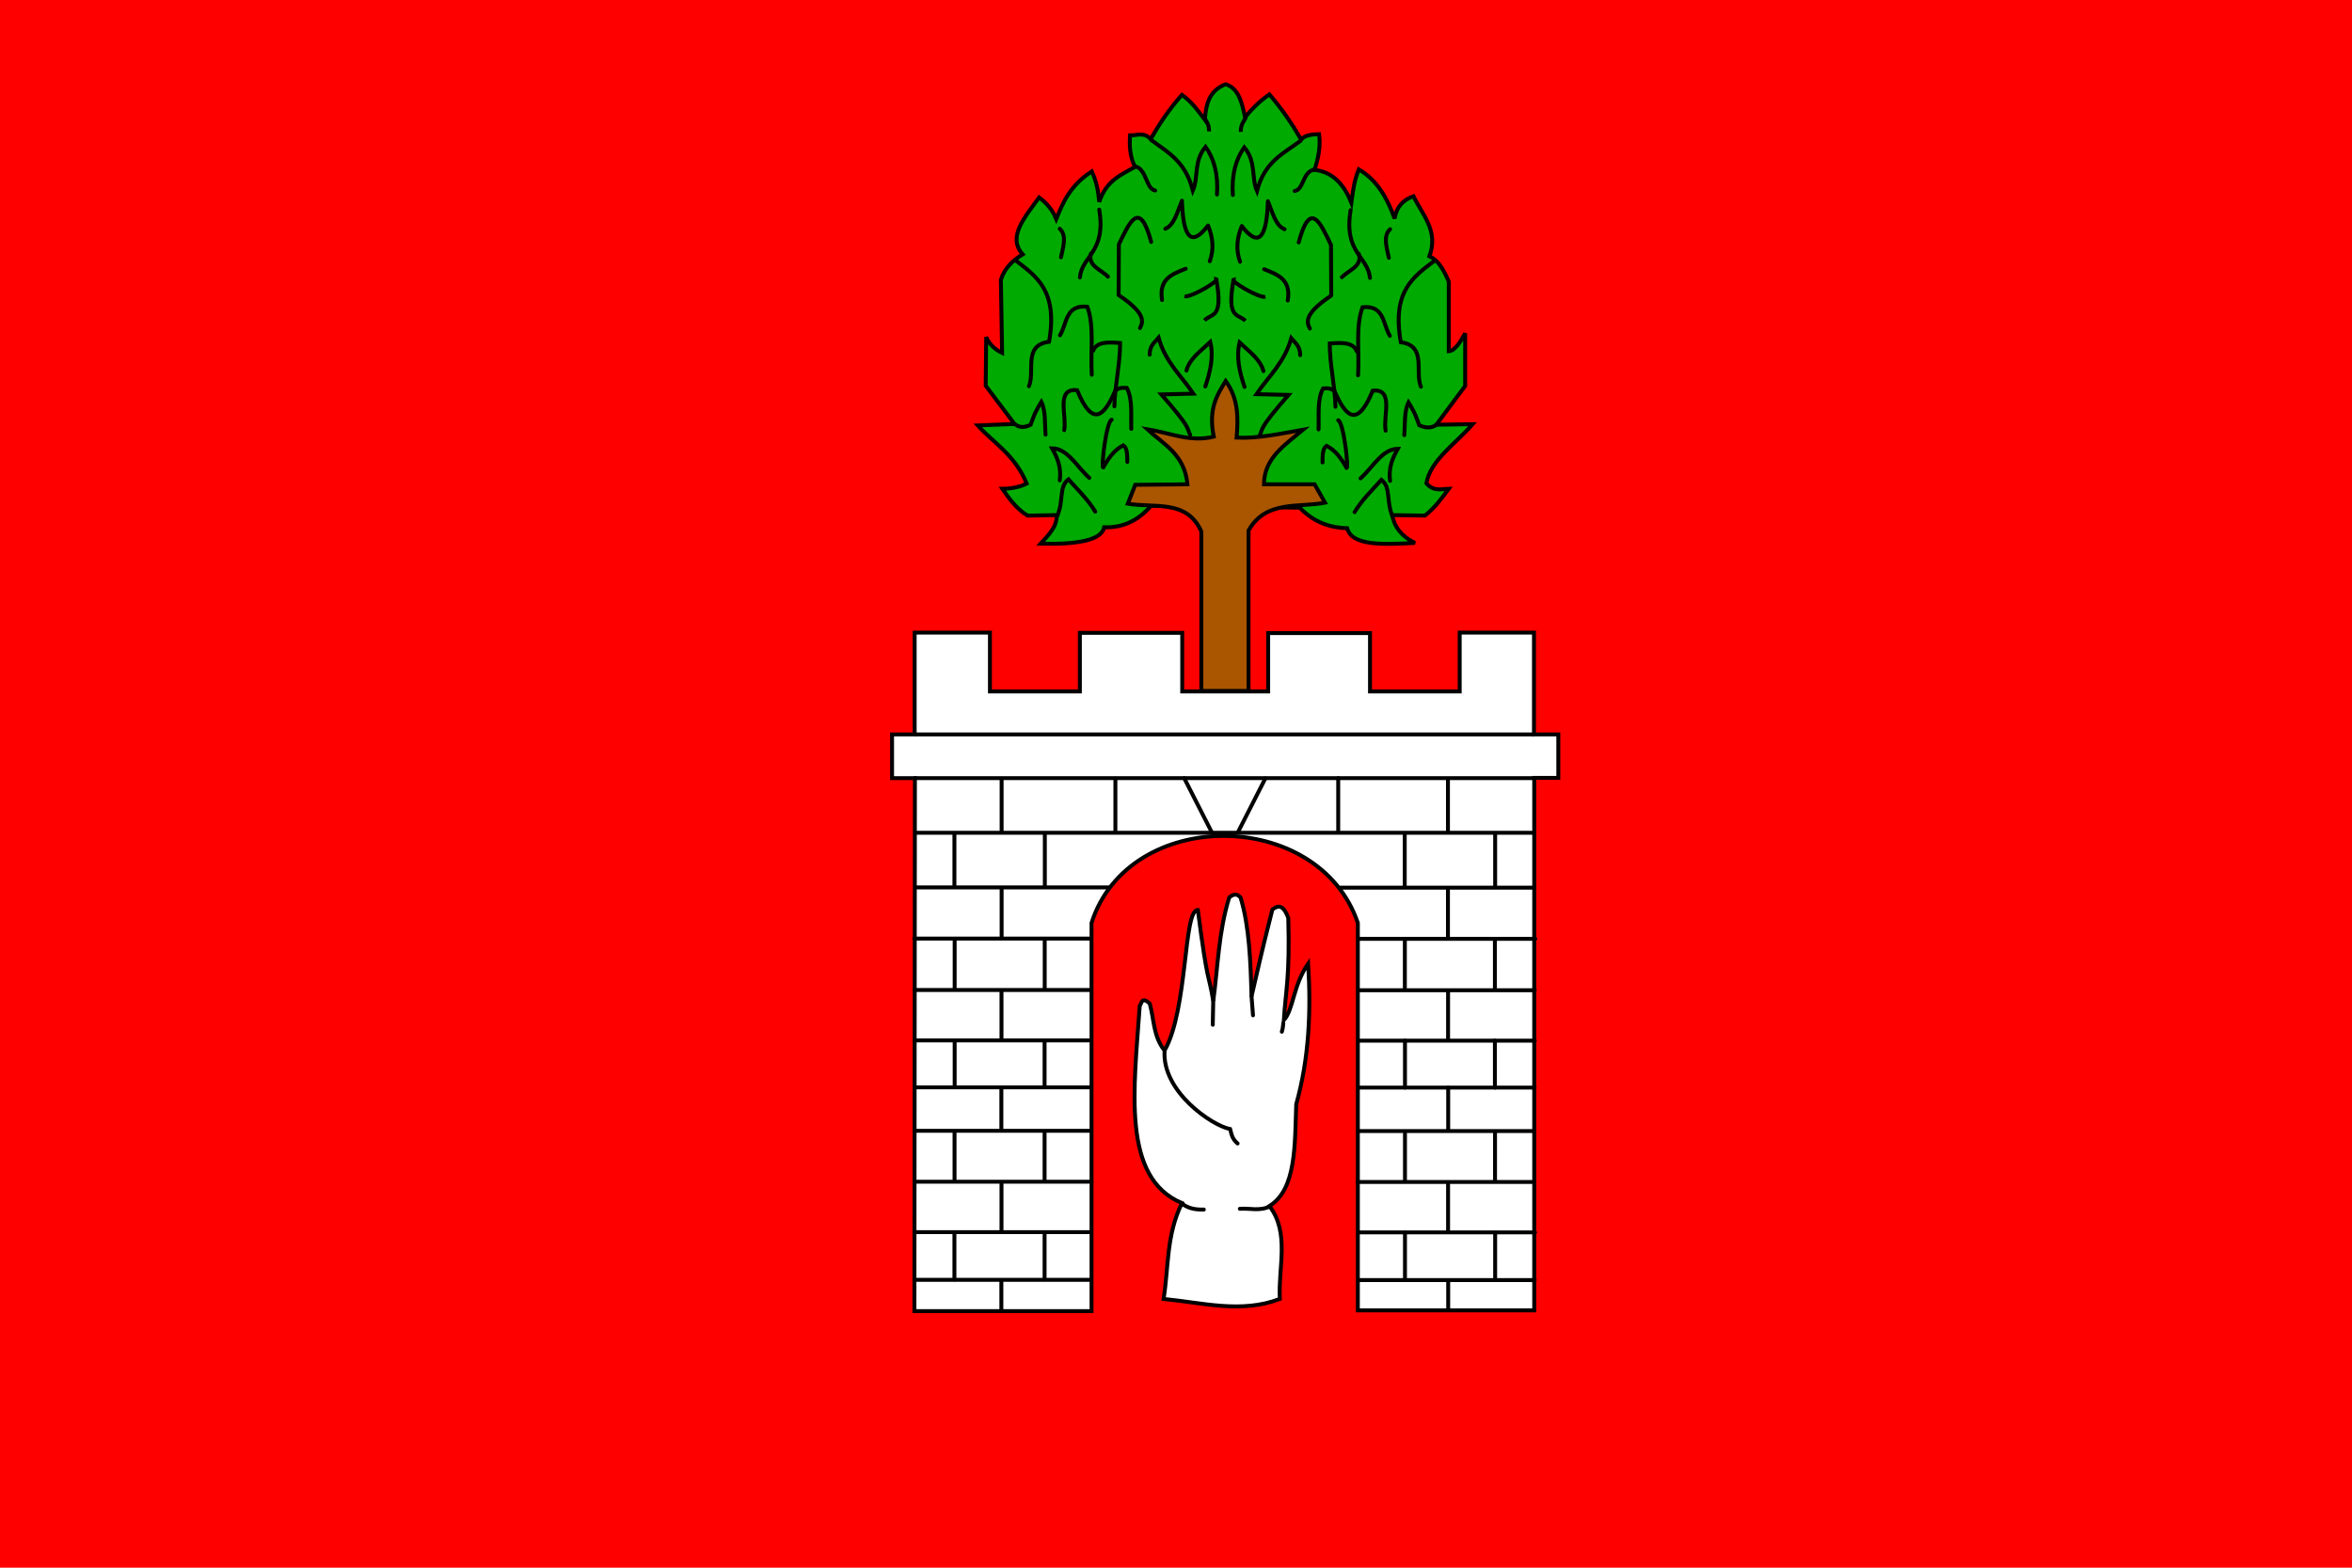 <?xml version="1.0" encoding="UTF-8" standalone="no"?>
<!-- Created with Inkscape (http://www.inkscape.org/) -->
<svg
   xmlns:dc="http://purl.org/dc/elements/1.1/"
   xmlns:cc="http://creativecommons.org/ns#"
   xmlns:rdf="http://www.w3.org/1999/02/22-rdf-syntax-ns#"
   xmlns:svg="http://www.w3.org/2000/svg"
   xmlns="http://www.w3.org/2000/svg"
   xmlns:sodipodi="http://sodipodi.sourceforge.net/DTD/sodipodi-0.dtd"
   xmlns:inkscape="http://www.inkscape.org/namespaces/inkscape"
   width="600"
   height="400"
   id="svg2"
   inkscape:label="Pozadí"
   sodipodi:version="0.32"
   inkscape:version="0.46"
   version="1.0"
   sodipodi:docname="Naramec flag TR.svg"
   inkscape:output_extension="org.inkscape.output.svg.inkscape">
  <defs
     id="defs3">
    <inkscape:perspective
       sodipodi:type="inkscape:persp3d"
       inkscape:vp_x="0 : 526.18109 : 1"
       inkscape:vp_y="0 : 1000 : 0"
       inkscape:vp_z="744.09448 : 526.18109 : 1"
       inkscape:persp3d-origin="372.04724 : 350.78739 : 1"
       id="perspective9" />
    <inkscape:perspective
       id="perspective2389"
       inkscape:persp3d-origin="372.04724 : 350.78739 : 1"
       inkscape:vp_z="744.09448 : 526.18109 : 1"
       inkscape:vp_y="0 : 1000 : 0"
       inkscape:vp_x="0 : 526.18109 : 1"
       sodipodi:type="inkscape:persp3d" />
    <inkscape:perspective
       id="perspective2402"
       inkscape:persp3d-origin="372.04724 : 350.78739 : 1"
       inkscape:vp_z="744.09448 : 526.18109 : 1"
       inkscape:vp_y="0 : 1000 : 0"
       inkscape:vp_x="0 : 526.18109 : 1"
       sodipodi:type="inkscape:persp3d" />
  </defs>
  <sodipodi:namedview
     id="base"
     pagecolor="#ffffff"
     bordercolor="#666666"
     borderopacity="1.0"
     inkscape:pageopacity="0.0"
     inkscape:pageshadow="2"
     inkscape:zoom="0.98625"
     inkscape:cx="469.40526"
     inkscape:cy="132.37492"
     inkscape:document-units="px"
     inkscape:current-layer="layer1"
     showgrid="false"
     inkscape:window-width="1680"
     inkscape:window-height="1003"
     inkscape:window-x="-4"
     inkscape:window-y="-4" />
  <g
     inkscape:label="Vrstva 1"
     inkscape:groupmode="layer"
     id="layer1"
     transform="translate(229.057,34.377)">
    <rect
       style="opacity:1;fill:#ff0000;fill-opacity:1;stroke:none;stroke-linecap:round;stroke-linejoin:miter;stroke-opacity:1"
       id="red_part"
       width="600"
       height="400"
       x="-229.057"
       y="-34.377" />
    <g
       id="hand">
      <path
         sodipodi:nodetypes="cccccccccccccccccc"
         transform="translate(-229.057,-34.377)"
         id="path3426"
         d="M 296.831,331.432 C 306.717,332.363 316.603,335.2 326.489,331.432 C 326.037,323.423 329.089,314.538 323.828,307.731 C 330.715,303.446 330.295,292.219 330.672,281.749 C 333.961,269.983 334.466,257.984 333.714,245.881 C 329.82,251.478 330.008,257.554 327.503,260.33 C 327.992,252.493 329.065,249.332 328.644,234.221 C 327.292,230.571 325.94,231.051 324.588,232.066 C 321.464,244.319 320.88,247.424 319.265,254.246 C 319.029,245.261 318.701,236.353 316.477,229.024 C 315.505,227.872 314.533,228.157 313.561,229.024 C 310.857,237.812 310.702,246.599 309.506,255.387 C 308.203,247.72 308.162,252.042 305.577,232.193 C 301.847,232.01 303.084,257.499 297.085,268.061 C 294.12,264.33 294.449,260.051 293.283,256.02 C 291.174,254.21 291.295,255.966 290.748,256.654 C 289.287,277.798 286.022,300.503 301.521,306.971 C 297.494,315.125 298.155,323.278 296.831,331.432 z"
         style="fill:#ffffff;fill-rule:evenodd;stroke:#000000;stroke-width:1px;stroke-linecap:butt;stroke-linejoin:miter;stroke-opacity:1" />
      <path
         sodipodi:nodetypes="ccc"
         transform="translate(-229.057,-34.377)"
         id="path3428"
         d="M 297.085,268.124 C 296.411,278.573 309.285,287.252 313.815,288.086 C 314.155,289.311 314.25,290.537 315.716,291.762"
         style="fill:none;fill-rule:evenodd;stroke:#000000;stroke-width:1px;stroke-linecap:round;stroke-linejoin:miter;stroke-opacity:1" />
      <path
         sodipodi:nodetypes="cc"
         transform="translate(-229.057,-34.377)"
         id="path3430"
         d="M 301.584,307.161 C 303.322,308.45 305.193,308.669 307.098,308.618"
         style="fill:none;fill-rule:evenodd;stroke:#000000;stroke-width:1px;stroke-linecap:round;stroke-linejoin:miter;stroke-opacity:1" />
      <path
         sodipodi:nodetypes="cc"
         transform="translate(-229.057,-34.377)"
         id="path3432"
         d="M 316.286,308.428 C 318.862,308.225 321.283,309.107 324.018,307.795"
         style="fill:none;fill-rule:evenodd;stroke:#000000;stroke-width:1px;stroke-linecap:round;stroke-linejoin:miter;stroke-opacity:1" />
      <path
         sodipodi:nodetypes="cc"
         transform="translate(-229.057,-34.377)"
         id="path3434"
         d="M 309.506,255.07 L 309.379,261.47"
         style="fill:none;fill-rule:evenodd;stroke:#000000;stroke-width:1px;stroke-linecap:round;stroke-linejoin:miter;stroke-opacity:1" />
      <path
         sodipodi:nodetypes="cc"
         transform="translate(-229.057,-34.377)"
         id="path3436"
         d="M 319.265,254.183 L 319.645,259.062"
         style="fill:none;fill-rule:evenodd;stroke:#000000;stroke-width:1px;stroke-linecap:round;stroke-linejoin:miter;stroke-opacity:1" />
      <path
         sodipodi:nodetypes="cc"
         transform="translate(-229.057,-34.377)"
         id="path3438"
         d="M 327.376,261.09 C 327.3,261.808 327.236,262.526 326.996,263.245"
         style="fill:none;fill-rule:evenodd;stroke:#000000;stroke-width:1px;stroke-linecap:round;stroke-linejoin:miter;stroke-opacity:1" />
    </g>
    <g
       id="crown">
      <path
         sodipodi:nodetypes="cccccccccccccccccccccccccccccccccccccccccccccccc"
         transform="translate(-229.057,-34.377)"
         id="path3462"
         d="M 293.663,129.024 C 290.602,132.57 286.772,134.704 281.686,134.537 C 281.017,137.845 274.907,138.956 265.463,138.72 C 267.49,136.484 269.772,134.32 269.518,131.432 L 262.104,131.559 C 259.073,129.614 257.422,127.152 255.703,124.715 C 258.109,124.691 260.184,124.253 261.914,123.384 C 258.843,115.986 253.703,113.246 249.43,108.555 L 258.809,108.175 L 251.458,98.416 L 251.584,85.995 C 252.345,87.769 253.697,89.121 255.64,90.051 L 255.323,71.42 C 256.163,68.595 258.205,66.536 260.9,64.892 C 256.885,60.515 261.445,55.408 265.082,50.38 C 266.737,51.628 268.303,53.14 269.455,55.894 C 271.185,51.613 272.986,47.345 278.517,43.726 C 279.741,46.324 280.202,48.923 280.418,51.521 C 282.278,45.942 286.072,44.617 289.544,42.586 C 288.208,39.903 288.106,37.22 288.276,34.537 C 290.03,34.616 291.783,33.583 293.536,35.488 C 295.829,31.507 298.385,27.684 301.521,24.208 C 304.037,25.976 305.65,28.287 307.351,30.545 C 307.662,26.732 308.37,23.133 312.674,21.483 C 316.111,22.615 316.808,26.316 317.617,29.911 C 319.253,27.968 321.025,26.025 323.828,24.081 C 326.989,27.743 329.622,31.616 331.939,35.615 C 332.753,34.544 334.516,34.287 336.502,34.221 C 336.942,37.467 336.258,40.433 335.361,43.346 C 340.216,43.926 342.915,47.26 344.74,51.711 C 345.133,48.88 345.434,46.05 346.641,43.219 C 351.492,46.095 353.932,50.713 355.767,55.767 C 356.233,52.814 357.921,50.989 360.583,50.063 C 362.861,54.836 367.058,58.905 364.639,65.399 C 366.887,66.352 368.339,68.898 369.582,71.863 L 369.582,89.607 C 371.077,89.502 372.436,87.493 373.764,85.044 L 373.764,98.479 L 366.413,108.365 L 375.665,108.238 C 371.401,113.174 364.828,117.481 363.878,123.321 C 365.779,125.5 367.681,124.758 369.582,124.715 C 367.843,126.996 366.361,129.278 363.498,131.559 L 355.133,131.432 C 355.748,134.545 357.645,136.937 360.963,138.53 C 352.852,138.963 344.849,139.319 343.675,134.796 C 339.421,134.624 335.309,133.405 331.559,129.531 L 293.663,129.024 z"
         style="fill:#00aa00;fill-opacity:1;fill-rule:evenodd;stroke:#000000;stroke-width:1px;stroke-linecap:butt;stroke-linejoin:miter;stroke-opacity:1" />
      <path
         sodipodi:nodetypes="ccc"
         transform="translate(-229.057,-34.377)"
         id="path3464"
         d="M 269.708,131.686 C 271.437,127.523 270.052,124.284 272.56,122.307 C 274.983,124.982 277.615,127.553 279.404,130.545"
         style="fill:none;fill-rule:evenodd;stroke:#000000;stroke-width:1px;stroke-linecap:round;stroke-linejoin:miter;stroke-opacity:1" />
      <path
         sodipodi:nodetypes="ccc"
         transform="translate(-229.057,-34.377)"
         id="path3466"
         d="M 270.342,122.56 C 270.804,119.328 269.757,116.781 268.378,114.385 C 272.377,114.408 274.784,119.205 277.883,121.926"
         style="fill:none;fill-rule:evenodd;stroke:#000000;stroke-width:1px;stroke-linecap:round;stroke-linejoin:miter;stroke-opacity:1" />
      <path
         sodipodi:nodetypes="cccc"
         transform="translate(-229.057,-34.377)"
         id="path3468"
         d="M 258.967,108.27 C 260.325,109.345 261.734,108.933 262.928,108.365 C 263.498,106.802 263.795,105.546 265.653,102.535 C 266.808,104.925 266.486,108.054 266.73,110.9"
         style="fill:none;fill-rule:evenodd;stroke:#000000;stroke-width:1px;stroke-linecap:round;stroke-linejoin:miter;stroke-opacity:1" />
      <path
         sodipodi:nodetypes="ccccc"
         transform="translate(-229.057,-34.377)"
         id="path3470"
         d="M 271.483,109.759 C 272.188,106.002 269.272,98.963 274.778,99.556 C 278.828,109.434 281.762,105.919 284.474,99.747 C 285.467,98.81 286.46,98.943 287.452,98.986 C 288.973,101.838 288.476,105.811 288.593,109.442"
         style="fill:none;fill-rule:evenodd;stroke:#000000;stroke-width:1px;stroke-linecap:round;stroke-linejoin:miter;stroke-opacity:1" />
      <path
         sodipodi:nodetypes="cccc"
         transform="translate(-229.057,-34.377)"
         id="path3472"
         d="M 283.587,107.098 C 282.196,107.668 280.875,119.265 281.432,119.265 C 282.804,116.843 284.355,114.706 286.565,113.625 C 287.561,114.273 287.574,116.067 287.579,117.871"
         style="fill:none;fill-rule:evenodd;stroke:#000000;stroke-width:1px;stroke-linecap:round;stroke-linejoin:miter;stroke-opacity:1" />
      <path
         sodipodi:nodetypes="ccc"
         transform="translate(-229.057,-34.377)"
         id="path3474"
         d="M 259.125,66.477 C 264.36,70.51 269.936,74.135 267.617,87.199 C 260.902,88.099 264.111,94.713 262.484,98.542"
         style="fill:none;fill-rule:evenodd;stroke:#000000;stroke-width:1px;stroke-linecap:round;stroke-linejoin:miter;stroke-opacity:1" />
      <path
         sodipodi:nodetypes="ccc"
         transform="translate(-229.057,-34.377)"
         id="path3476"
         d="M 270.406,85.551 C 272.202,82.637 271.763,77.667 277.376,78.264 C 279.227,83.234 278.141,89.837 278.517,95.627"
         style="fill:none;fill-rule:evenodd;stroke:#000000;stroke-width:1px;stroke-linecap:round;stroke-linejoin:miter;stroke-opacity:1" />
      <path
         sodipodi:nodetypes="ccc"
         transform="translate(-229.057,-34.377)"
         id="path3478"
         d="M 278.834,89.544 C 279.728,87.134 282.696,87.278 285.741,87.516 C 285.768,92.902 284.423,97.972 284.284,103.676"
         style="fill:none;fill-rule:evenodd;stroke:#000000;stroke-width:1px;stroke-linecap:round;stroke-linejoin:miter;stroke-opacity:1" />
      <path
         sodipodi:nodetypes="cc"
         transform="translate(-229.057,-34.377)"
         id="path3480"
         d="M 270.342,58.365 C 272.206,60.091 271.222,62.956 270.659,65.653"
         style="fill:none;fill-rule:evenodd;stroke:#000000;stroke-width:1px;stroke-linecap:round;stroke-linejoin:miter;stroke-opacity:1" />
      <path
         sodipodi:nodetypes="cc"
         transform="translate(-229.057,-34.377)"
         id="path3482"
         d="M 280.418,53.485 C 282.229,64.414 276.023,65.22 275.475,70.786"
         style="fill:none;fill-rule:evenodd;stroke:#000000;stroke-width:1px;stroke-linecap:round;stroke-linejoin:miter;stroke-opacity:1" />
      <path
         sodipodi:nodetypes="cc"
         transform="translate(-229.057,-34.377)"
         id="path3484"
         d="M 278.327,64.639 C 277.348,67.832 280.893,68.763 282.636,70.596"
         style="fill:none;fill-rule:evenodd;stroke:#000000;stroke-width:1px;stroke-linecap:round;stroke-linejoin:miter;stroke-opacity:1" />
      <path
         sodipodi:nodetypes="cccc"
         transform="translate(-229.057,-34.377)"
         id="path3486"
         d="M 293.663,61.724 C 290.692,50.587 288.067,56.928 285.425,62.357 L 285.361,75.285 C 292.031,79.783 291.794,81.878 290.811,83.714"
         style="fill:none;fill-rule:evenodd;stroke:#000000;stroke-width:1px;stroke-linecap:round;stroke-linejoin:round;stroke-opacity:1" />
      <path
         sodipodi:nodetypes="cc"
         transform="translate(-229.057,-34.377)"
         id="path3488"
         d="M 289.607,42.459 C 292.529,43.136 292.362,48.254 294.677,48.606"
         style="fill:none;fill-rule:evenodd;stroke:#000000;stroke-width:1px;stroke-linecap:round;stroke-linejoin:miter;stroke-opacity:1" />
      <path
         sodipodi:nodetypes="cc"
         transform="translate(-229.057,-34.377)"
         id="path3490"
         d="M 296.451,76.553 C 295.541,71.087 299.115,69.931 302.471,68.568"
         style="fill:none;fill-rule:evenodd;stroke:#000000;stroke-width:1px;stroke-linecap:round;stroke-linejoin:miter;stroke-opacity:1" />
      <path
         sodipodi:nodetypes="ccccc"
         transform="translate(-229.057,-34.377)"
         id="path3492"
         d="M 293.283,90.494 C 293.294,88.06 294.609,87.362 295.564,86.185 C 297.305,92.425 301.338,95.863 304.436,100.444 L 296.261,100.634 C 304.015,109.504 302.658,109.051 303.612,110.963"
         style="fill:none;fill-rule:evenodd;stroke:#000000;stroke-width:1px;stroke-linecap:round;stroke-linejoin:miter;stroke-opacity:1" />
      <path
         sodipodi:nodetypes="ccc"
         transform="translate(-229.057,-34.377)"
         id="path3494"
         d="M 302.662,94.55 C 303.463,91.508 306.358,89.512 308.745,87.262 C 309.648,91.044 308.75,94.825 307.478,98.606"
         style="fill:none;fill-rule:evenodd;stroke:#000000;stroke-width:1px;stroke-linecap:round;stroke-linejoin:miter;stroke-opacity:1" />
      <path
         sodipodi:nodetypes="ccc"
         transform="translate(-229.057,-34.377)"
         id="path3496"
         d="M 302.155,75.602 C 303.983,75.948 311.304,71.452 310.266,71.229 C 312.182,81.566 308.96,79.838 307.288,81.749"
         style="fill:none;fill-rule:evenodd;stroke:#000000;stroke-width:1px;stroke-linecap:butt;stroke-linejoin:miter;stroke-opacity:1" />
      <path
         sodipodi:nodetypes="cccc"
         transform="translate(-229.057,-34.377)"
         id="path3498"
         d="M 297.275,58.365 C 299.55,57.452 300.355,54.018 301.521,51.204 C 301.796,60.156 303.681,63.441 308.175,57.541 C 309.435,60.583 309.723,63.625 308.618,66.667"
         style="fill:none;fill-rule:evenodd;stroke:#000000;stroke-width:1px;stroke-linecap:round;stroke-linejoin:round;stroke-opacity:1" />
      <path
         sodipodi:nodetypes="cccc"
         transform="translate(-229.057,-34.377)"
         id="path3500"
         d="M 293.79,35.805 C 297.995,38.95 302.358,41.115 304.309,48.606 C 305.786,45.205 304.436,41.17 307.541,37.452 C 309.729,40.536 310.803,44.509 310.456,49.62"
         style="fill:none;fill-rule:evenodd;stroke:#000000;stroke-width:1px;stroke-linecap:round;stroke-linejoin:miter;stroke-opacity:1" />
      <path
         sodipodi:nodetypes="cc"
         transform="translate(-229.057,-34.377)"
         id="path3502"
         d="M 307.098,29.785 C 307.664,30.878 308.488,31.648 308.428,33.523"
         style="fill:none;fill-rule:evenodd;stroke:#000000;stroke-width:1px;stroke-linecap:butt;stroke-linejoin:miter;stroke-opacity:1" />
      <path
         sodipodi:nodetypes="ccc"
         id="path3504"
         d="M 126.197,97.436 C 124.469,93.273 125.854,90.034 123.345,88.057 C 120.923,90.732 118.291,93.303 116.501,96.295"
         style="fill:none;fill-rule:evenodd;stroke:#000000;stroke-width:1px;stroke-linecap:round;stroke-linejoin:miter;stroke-opacity:1" />
      <path
         sodipodi:nodetypes="ccc"
         id="path3506"
         d="M 125.563,88.31 C 125.102,85.078 126.148,82.531 127.528,80.135 C 123.529,80.158 121.122,84.955 118.022,87.676"
         style="fill:none;fill-rule:evenodd;stroke:#000000;stroke-width:1px;stroke-linecap:round;stroke-linejoin:miter;stroke-opacity:1" />
      <path
         sodipodi:nodetypes="cccc"
         id="path3508"
         d="M 137.319,74.02 C 135.961,75.095 134.172,74.682 132.978,74.115 C 132.408,72.552 132.111,71.296 130.253,68.285 C 129.097,70.675 129.419,73.804 129.176,76.65"
         style="fill:none;fill-rule:evenodd;stroke:#000000;stroke-width:1px;stroke-linecap:round;stroke-linejoin:miter;stroke-opacity:1" />
      <path
         sodipodi:nodetypes="ccccc"
         id="path3510"
         d="M 124.423,75.509 C 123.717,71.752 126.634,64.713 121.127,65.306 C 117.078,75.184 114.144,71.669 111.432,65.496 C 110.439,64.559 109.446,64.693 108.453,64.736 C 106.933,67.588 107.43,71.561 107.312,75.192"
         style="fill:none;fill-rule:evenodd;stroke:#000000;stroke-width:1px;stroke-linecap:round;stroke-linejoin:miter;stroke-opacity:1" />
      <path
         sodipodi:nodetypes="cccc"
         id="path3512"
         d="M 112.319,72.847 C 113.71,73.418 115.031,85.015 114.473,85.015 C 113.101,82.593 111.551,80.455 109.34,79.375 C 108.344,80.023 108.332,81.817 108.326,83.621"
         style="fill:none;fill-rule:evenodd;stroke:#000000;stroke-width:1px;stroke-linecap:round;stroke-linejoin:miter;stroke-opacity:1" />
      <path
         sodipodi:nodetypes="ccc"
         id="path3514"
         d="M 136.78,32.226 C 131.546,36.26 125.97,39.885 128.288,52.949 C 135.004,53.849 131.794,60.463 133.421,64.292"
         style="fill:none;fill-rule:evenodd;stroke:#000000;stroke-width:1px;stroke-linecap:round;stroke-linejoin:miter;stroke-opacity:1" />
      <path
         sodipodi:nodetypes="ccc"
         id="path3516"
         d="M 125.5,51.301 C 123.704,48.387 124.142,43.416 118.529,44.013 C 116.678,48.984 117.765,55.587 117.388,61.377"
         style="fill:none;fill-rule:evenodd;stroke:#000000;stroke-width:1px;stroke-linecap:round;stroke-linejoin:miter;stroke-opacity:1" />
      <path
         sodipodi:nodetypes="ccc"
         id="path3518"
         d="M 117.072,55.294 C 116.178,52.884 113.209,53.028 110.164,53.266 C 110.138,58.652 111.483,63.722 111.622,69.425"
         style="fill:none;fill-rule:evenodd;stroke:#000000;stroke-width:1px;stroke-linecap:round;stroke-linejoin:miter;stroke-opacity:1" />
      <path
         sodipodi:nodetypes="cc"
         id="path3520"
         d="M 125.563,24.115 C 123.7,25.841 124.684,28.706 125.247,31.403"
         style="fill:none;fill-rule:evenodd;stroke:#000000;stroke-width:1px;stroke-linecap:round;stroke-linejoin:miter;stroke-opacity:1" />
      <path
         sodipodi:nodetypes="cc"
         id="path3522"
         d="M 115.487,19.235 C 113.676,30.164 119.882,30.97 120.43,36.536"
         style="fill:none;fill-rule:evenodd;stroke:#000000;stroke-width:1px;stroke-linecap:round;stroke-linejoin:miter;stroke-opacity:1" />
      <path
         sodipodi:nodetypes="cc"
         id="path3524"
         d="M 117.579,30.389 C 118.558,33.582 115.012,34.513 113.269,36.346"
         style="fill:none;fill-rule:evenodd;stroke:#000000;stroke-width:1px;stroke-linecap:round;stroke-linejoin:miter;stroke-opacity:1" />
      <path
         sodipodi:nodetypes="cccc"
         id="path3526"
         d="M 102.243,27.474 C 105.214,16.337 107.838,22.678 110.481,28.107 L 110.544,41.035 C 103.874,45.533 104.112,47.628 105.094,49.463"
         style="fill:none;fill-rule:evenodd;stroke:#000000;stroke-width:1px;stroke-linecap:round;stroke-linejoin:round;stroke-opacity:1" />
      <path
         sodipodi:nodetypes="cc"
         id="path3528"
         d="M 106.108,8.906 C 103.187,9.583 103.543,14.004 101.229,14.356"
         style="fill:none;fill-rule:evenodd;stroke:#000000;stroke-width:1px;stroke-linecap:round;stroke-linejoin:miter;stroke-opacity:1" />
      <path
         sodipodi:nodetypes="cc"
         id="path3530"
         d="M 99.454,42.302 C 100.364,36.837 96.791,35.681 93.434,34.318"
         style="fill:none;fill-rule:evenodd;stroke:#000000;stroke-width:1px;stroke-linecap:round;stroke-linejoin:miter;stroke-opacity:1" />
      <path
         sodipodi:nodetypes="ccccc"
         id="path3532"
         d="M 102.623,56.244 C 102.611,53.809 101.296,53.112 100.342,51.935 C 98.601,58.175 94.568,61.613 91.47,66.193 L 99.644,66.384 C 91.891,75.254 93.248,74.801 92.293,76.713"
         style="fill:none;fill-rule:evenodd;stroke:#000000;stroke-width:1px;stroke-linecap:round;stroke-linejoin:miter;stroke-opacity:1" />
      <path
         sodipodi:nodetypes="ccc"
         id="path3534"
         d="M 93.244,60.3 C 92.443,57.257 89.547,55.262 87.16,53.012 C 86.258,56.793 87.156,60.575 88.428,64.356"
         style="fill:none;fill-rule:evenodd;stroke:#000000;stroke-width:1px;stroke-linecap:round;stroke-linejoin:miter;stroke-opacity:1" />
      <path
         sodipodi:nodetypes="ccc"
         id="path3536"
         d="M 93.751,41.352 C 91.923,41.698 84.602,37.202 85.639,36.979 C 83.723,47.315 86.945,45.588 88.618,47.499"
         style="fill:none;fill-rule:evenodd;stroke:#000000;stroke-width:1px;stroke-linecap:butt;stroke-linejoin:miter;stroke-opacity:1" />
      <path
         sodipodi:nodetypes="cccc"
         id="path3538"
         d="M 98.631,24.115 C 96.355,23.202 95.551,19.768 94.385,16.954 C 94.11,25.906 92.225,29.19 87.731,23.291 C 86.471,26.333 86.183,29.375 87.287,32.416"
         style="fill:none;fill-rule:evenodd;stroke:#000000;stroke-width:1px;stroke-linecap:round;stroke-linejoin:round;stroke-opacity:1" />
      <path
         sodipodi:nodetypes="cccc"
         id="path3540"
         d="M 102.528,1.681 C 98.323,4.826 93.548,6.864 91.596,14.356 C 90.119,10.955 91.47,6.92 88.364,3.202 C 86.177,6.285 85.103,10.259 85.449,15.37"
         style="fill:none;fill-rule:evenodd;stroke:#000000;stroke-width:1px;stroke-linecap:round;stroke-linejoin:miter;stroke-opacity:1" />
      <path
         sodipodi:nodetypes="cc"
         id="path3542"
         d="M 88.808,-4.466 C 88.242,-3.373 87.417,-2.602 87.477,-0.727"
         style="fill:none;fill-rule:evenodd;stroke:#000000;stroke-width:1px;stroke-linecap:butt;stroke-linejoin:miter;stroke-opacity:1" />
    </g>
    <path
       style="fill:#aa5500;fill-opacity:1;fill-rule:evenodd;stroke:#000000;stroke-width:1px;stroke-linecap:butt;stroke-linejoin:miter;stroke-opacity:1"
       d="M 306.464,176.299 L 306.464,135.615 C 302.783,127.333 294.478,129.688 287.706,128.517 L 289.607,123.701 L 302.915,123.574 C 302.214,115.917 296.825,113.373 292.649,109.506 C 298.278,110.394 303.701,112.933 309.632,111.407 C 308.188,104.216 310.506,100.789 312.674,97.212 C 315.905,101.61 315.898,106.596 315.463,111.66 C 320.886,111.935 326.701,110.645 332.446,109.632 C 327.862,113.478 322.489,116.817 322.433,123.574 L 335.361,123.574 L 338.023,128.264 C 331.12,129.589 322.941,127.564 318.504,135.361 L 318.504,176.299 L 306.464,176.299 z"
       id="trunk"
       transform="translate(-229.057,-34.377)"
       sodipodi:nodetypes="cccccccccccccccc" />
    <g
       id="gate">
      <path
         sodipodi:nodetypes="ccccccccccccccccccccccccccccc"
         id="path2408"
         d="M 4.213,300.16 L 49.397,300.16 L 49.397,201.111 C 58.871,171.4 107.31,171.624 117.331,201.111 L 117.331,299.97 L 162.325,299.97 L 162.325,164.102 L 168.472,164.102 L 168.472,153.012 L 162.261,153.012 L 162.261,127.03 L 143.313,127.03 L 143.313,142.049 L 120.436,142.049 L 120.436,127.157 L 94.454,127.157 L 94.454,142.049 L 72.528,142.049 L 72.528,127.093 L 46.419,127.093 L 46.419,142.049 L 23.478,142.049 L 23.478,127.03 L 4.277,127.03 L 4.277,153.012 L -1.49,153.012 L -1.49,164.166 L 4.34,164.166 L 4.213,300.16 z"
         style="fill:#ffffff;fill-rule:evenodd;stroke:#000000;stroke-width:1px;stroke-linecap:butt;stroke-linejoin:miter;stroke-opacity:1" />
      <path
         id="path2410"
         d="M 4.34,292.176 L 49.27,292.176"
         style="fill:none;fill-rule:evenodd;stroke:#000000;stroke-width:1px;stroke-linecap:round;stroke-linejoin:miter;stroke-opacity:1" />
      <path
         id="path3182"
         d="M 4.245,280.008 L 49.175,280.008"
         style="fill:none;fill-rule:evenodd;stroke:#000000;stroke-width:1px;stroke-linecap:round;stroke-linejoin:miter;stroke-opacity:1" />
      <path
         id="path3184"
         d="M 4.498,267.144 L 49.429,267.144"
         style="fill:none;fill-rule:evenodd;stroke:#000000;stroke-width:1px;stroke-linecap:round;stroke-linejoin:miter;stroke-opacity:1" />
      <path
         id="path3186"
         d="M 4.435,254.153 L 49.365,254.153"
         style="fill:none;fill-rule:evenodd;stroke:#000000;stroke-width:1px;stroke-linecap:round;stroke-linejoin:miter;stroke-opacity:1" />
      <path
         id="path3188"
         d="M 4.372,243.063 L 49.302,243.063"
         style="fill:none;fill-rule:evenodd;stroke:#000000;stroke-width:1px;stroke-linecap:round;stroke-linejoin:miter;stroke-opacity:1" />
      <path
         id="path3190"
         d="M 4.308,231.086 L 49.239,231.086"
         style="fill:none;fill-rule:evenodd;stroke:#000000;stroke-width:1px;stroke-linecap:round;stroke-linejoin:miter;stroke-opacity:1" />
      <path
         id="path3192"
         d="M 4.308,218.221 L 49.239,218.221"
         style="fill:none;fill-rule:evenodd;stroke:#000000;stroke-width:1px;stroke-linecap:round;stroke-linejoin:miter;stroke-opacity:1" />
      <path
         id="path3194"
         d="M 4.182,205.103 L 49.112,205.103"
         style="fill:none;fill-rule:evenodd;stroke:#000000;stroke-width:1px;stroke-linecap:round;stroke-linejoin:miter;stroke-opacity:1" />
      <path
         sodipodi:nodetypes="cc"
         id="path3208"
         d="M 4.467,192.049 L 53.896,192.049"
         style="fill:none;fill-rule:evenodd;stroke:#000000;stroke-width:1px;stroke-linecap:round;stroke-linejoin:miter;stroke-opacity:1" />
      <path
         id="path3210"
         d="M 4.213,178.107 L 162.325,178.107"
         style="fill:none;fill-rule:evenodd;stroke:#000000;stroke-width:1px;stroke-linecap:butt;stroke-linejoin:miter;stroke-opacity:1" />
      <path
         id="path3212"
         d="M 4.34,164.166 L 162.198,164.166"
         style="fill:none;fill-rule:evenodd;stroke:#000000;stroke-width:1px;stroke-linecap:round;stroke-linejoin:miter;stroke-opacity:1" />
      <path
         id="path3214"
         d="M 4.277,153.012 L 162.325,153.012"
         style="fill:none;fill-rule:evenodd;stroke:#000000;stroke-width:1px;stroke-linecap:butt;stroke-linejoin:miter;stroke-opacity:1" />
      <path
         id="path3216"
         d="M 14.416,280.135 L 14.416,292.112"
         style="fill:none;fill-rule:evenodd;stroke:#000000;stroke-width:1px;stroke-linecap:round;stroke-linejoin:miter;stroke-opacity:1" />
      <path
         id="path3218"
         d="M 37.42,280.072 L 37.42,292.049"
         style="fill:none;fill-rule:evenodd;stroke:#000000;stroke-width:1px;stroke-linecap:round;stroke-linejoin:miter;stroke-opacity:1" />
      <path
         id="path3220"
         d="M 26.425,267.556 L 26.425,279.533"
         style="fill:none;fill-rule:evenodd;stroke:#000000;stroke-width:1px;stroke-linecap:round;stroke-linejoin:miter;stroke-opacity:1" />
      <path
         id="path3222"
         d="M 37.42,254.723 L 37.42,266.7"
         style="fill:none;fill-rule:evenodd;stroke:#000000;stroke-width:1px;stroke-linecap:round;stroke-linejoin:miter;stroke-opacity:1" />
      <path
         id="path3224"
         d="M 14.448,254.596 L 14.448,266.574"
         style="fill:none;fill-rule:evenodd;stroke:#000000;stroke-width:1px;stroke-linecap:round;stroke-linejoin:miter;stroke-opacity:1" />
      <path
         id="path3226"
         d="M 14.479,231.086 L 14.479,243.063"
         style="fill:none;fill-rule:evenodd;stroke:#000000;stroke-width:1px;stroke-linecap:round;stroke-linejoin:miter;stroke-opacity:1" />
      <path
         id="path3228"
         d="M 37.42,231.086 L 37.42,243.063"
         style="fill:none;fill-rule:evenodd;stroke:#000000;stroke-width:1px;stroke-linecap:round;stroke-linejoin:miter;stroke-opacity:1" />
      <path
         sodipodi:nodetypes="cc"
         id="path3230"
         d="M 26.425,218.475 L 26.425,230.769"
         style="fill:none;fill-rule:evenodd;stroke:#000000;stroke-width:1px;stroke-linecap:round;stroke-linejoin:miter;stroke-opacity:1" />
      <path
         sodipodi:nodetypes="cc"
         id="path3232"
         d="M 14.479,205.547 L 14.479,217.841"
         style="fill:none;fill-rule:evenodd;stroke:#000000;stroke-width:1px;stroke-linecap:round;stroke-linejoin:miter;stroke-opacity:1" />
      <path
         sodipodi:nodetypes="cc"
         id="path3234"
         d="M 37.452,205.452 L 37.452,217.936"
         style="fill:none;fill-rule:evenodd;stroke:#000000;stroke-width:1px;stroke-linecap:round;stroke-linejoin:miter;stroke-opacity:1" />
      <path
         id="path3236"
         d="M 26.457,192.619 L 26.457,204.596"
         style="fill:none;fill-rule:evenodd;stroke:#000000;stroke-width:1px;stroke-linecap:round;stroke-linejoin:miter;stroke-opacity:1" />
      <path
         sodipodi:nodetypes="cc"
         id="path3240"
         d="M 14.416,178.266 L 14.416,191.891"
         style="fill:none;fill-rule:evenodd;stroke:#000000;stroke-width:1px;stroke-linecap:round;stroke-linejoin:miter;stroke-opacity:1" />
      <path
         sodipodi:nodetypes="cc"
         id="path3242"
         d="M 37.483,178.266 L 37.483,191.795"
         style="fill:none;fill-rule:evenodd;stroke:#000000;stroke-width:1px;stroke-linecap:round;stroke-linejoin:miter;stroke-opacity:1" />
      <path
         sodipodi:nodetypes="cc"
         id="path3244"
         d="M 26.457,164.324 L 26.457,177.949"
         style="fill:none;fill-rule:evenodd;stroke:#000000;stroke-width:1px;stroke-linecap:round;stroke-linejoin:miter;stroke-opacity:1" />
      <path
         id="path3248"
         d="M 73.035,164.166 L 80.005,177.854"
         style="fill:none;fill-rule:evenodd;stroke:#000000;stroke-width:1px;stroke-linecap:round;stroke-linejoin:miter;stroke-opacity:1" />
      <path
         sodipodi:nodetypes="cc"
         id="path3252"
         d="M 26.393,292.366 L 26.393,299.78"
         style="fill:none;fill-rule:evenodd;stroke:#000000;stroke-width:1px;stroke-linecap:round;stroke-linejoin:miter;stroke-opacity:1" />
      <path
         id="path3254"
         d="M 26.393,243.063 L 26.393,254.026"
         style="fill:none;fill-rule:evenodd;stroke:#000000;stroke-width:1px;stroke-linecap:round;stroke-linejoin:miter;stroke-opacity:1" />
      <path
         id="path3364"
         d="M 162.436,292.239 L 117.505,292.239"
         style="fill:none;fill-rule:evenodd;stroke:#000000;stroke-width:1px;stroke-linecap:round;stroke-linejoin:miter;stroke-opacity:1" />
      <path
         id="path3366"
         d="M 162.531,280.072 L 117.6,280.072"
         style="fill:none;fill-rule:evenodd;stroke:#000000;stroke-width:1px;stroke-linecap:round;stroke-linejoin:miter;stroke-opacity:1" />
      <path
         id="path3368"
         d="M 162.277,267.207 L 117.347,267.207"
         style="fill:none;fill-rule:evenodd;stroke:#000000;stroke-width:1px;stroke-linecap:round;stroke-linejoin:miter;stroke-opacity:1" />
      <path
         id="path3370"
         d="M 162.341,254.216 L 117.41,254.216"
         style="fill:none;fill-rule:evenodd;stroke:#000000;stroke-width:1px;stroke-linecap:round;stroke-linejoin:miter;stroke-opacity:1" />
      <path
         id="path3372"
         d="M 162.404,243.126 L 117.474,243.126"
         style="fill:none;fill-rule:evenodd;stroke:#000000;stroke-width:1px;stroke-linecap:round;stroke-linejoin:miter;stroke-opacity:1" />
      <path
         id="path3374"
         d="M 162.467,231.149 L 117.537,231.149"
         style="fill:none;fill-rule:evenodd;stroke:#000000;stroke-width:1px;stroke-linecap:round;stroke-linejoin:miter;stroke-opacity:1" />
      <path
         id="path3376"
         d="M 162.467,218.285 L 117.537,218.285"
         style="fill:none;fill-rule:evenodd;stroke:#000000;stroke-width:1px;stroke-linecap:round;stroke-linejoin:miter;stroke-opacity:1" />
      <path
         id="path3378"
         d="M 162.594,205.167 L 117.664,205.167"
         style="fill:none;fill-rule:evenodd;stroke:#000000;stroke-width:1px;stroke-linecap:round;stroke-linejoin:miter;stroke-opacity:1" />
      <path
         sodipodi:nodetypes="cc"
         id="path3380"
         d="M 162.309,192.112 L 112.879,192.112"
         style="fill:none;fill-rule:evenodd;stroke:#000000;stroke-width:1px;stroke-linecap:round;stroke-linejoin:miter;stroke-opacity:1" />
      <path
         id="path3382"
         d="M 152.36,280.199 L 152.36,292.176"
         style="fill:none;fill-rule:evenodd;stroke:#000000;stroke-width:1px;stroke-linecap:round;stroke-linejoin:miter;stroke-opacity:1" />
      <path
         id="path3384"
         d="M 129.356,280.135 L 129.356,292.112"
         style="fill:none;fill-rule:evenodd;stroke:#000000;stroke-width:1px;stroke-linecap:round;stroke-linejoin:miter;stroke-opacity:1" />
      <path
         id="path3386"
         d="M 140.351,267.619 L 140.351,279.596"
         style="fill:none;fill-rule:evenodd;stroke:#000000;stroke-width:1px;stroke-linecap:round;stroke-linejoin:miter;stroke-opacity:1" />
      <path
         id="path3388"
         d="M 129.356,254.787 L 129.356,266.764"
         style="fill:none;fill-rule:evenodd;stroke:#000000;stroke-width:1px;stroke-linecap:round;stroke-linejoin:miter;stroke-opacity:1" />
      <path
         id="path3390"
         d="M 152.328,254.66 L 152.328,266.637"
         style="fill:none;fill-rule:evenodd;stroke:#000000;stroke-width:1px;stroke-linecap:round;stroke-linejoin:miter;stroke-opacity:1" />
      <path
         id="path3392"
         d="M 152.296,231.149 L 152.296,243.126"
         style="fill:none;fill-rule:evenodd;stroke:#000000;stroke-width:1px;stroke-linecap:round;stroke-linejoin:miter;stroke-opacity:1" />
      <path
         id="path3394"
         d="M 129.356,231.149 L 129.356,243.126"
         style="fill:none;fill-rule:evenodd;stroke:#000000;stroke-width:1px;stroke-linecap:round;stroke-linejoin:miter;stroke-opacity:1" />
      <path
         sodipodi:nodetypes="cc"
         id="path3396"
         d="M 140.351,218.538 L 140.351,230.832"
         style="fill:none;fill-rule:evenodd;stroke:#000000;stroke-width:1px;stroke-linecap:round;stroke-linejoin:miter;stroke-opacity:1" />
      <path
         sodipodi:nodetypes="cc"
         id="path3398"
         d="M 152.296,205.61 L 152.296,217.904"
         style="fill:none;fill-rule:evenodd;stroke:#000000;stroke-width:1px;stroke-linecap:round;stroke-linejoin:miter;stroke-opacity:1" />
      <path
         sodipodi:nodetypes="cc"
         id="path3400"
         d="M 129.324,205.515 L 129.324,218"
         style="fill:none;fill-rule:evenodd;stroke:#000000;stroke-width:1px;stroke-linecap:round;stroke-linejoin:miter;stroke-opacity:1" />
      <path
         id="path3402"
         d="M 140.319,192.683 L 140.319,204.66"
         style="fill:none;fill-rule:evenodd;stroke:#000000;stroke-width:1px;stroke-linecap:round;stroke-linejoin:miter;stroke-opacity:1" />
      <path
         sodipodi:nodetypes="cc"
         id="path3404"
         d="M 152.36,178.329 L 152.36,191.954"
         style="fill:none;fill-rule:evenodd;stroke:#000000;stroke-width:1px;stroke-linecap:round;stroke-linejoin:miter;stroke-opacity:1" />
      <path
         sodipodi:nodetypes="cc"
         id="path3406"
         d="M 129.292,178.329 L 129.292,191.859"
         style="fill:none;fill-rule:evenodd;stroke:#000000;stroke-width:1px;stroke-linecap:round;stroke-linejoin:miter;stroke-opacity:1" />
      <path
         sodipodi:nodetypes="cc"
         id="path3408"
         d="M 140.319,164.387 L 140.319,178.012"
         style="fill:none;fill-rule:evenodd;stroke:#000000;stroke-width:1px;stroke-linecap:round;stroke-linejoin:miter;stroke-opacity:1" />
      <path
         id="path3412"
         d="M 93.741,164.229 L 86.77,177.917"
         style="fill:none;fill-rule:evenodd;stroke:#000000;stroke-width:1px;stroke-linecap:round;stroke-linejoin:miter;stroke-opacity:1" />
      <path
         sodipodi:nodetypes="cc"
         id="path3414"
         d="M 140.382,292.429 L 140.382,299.844"
         style="fill:none;fill-rule:evenodd;stroke:#000000;stroke-width:1px;stroke-linecap:round;stroke-linejoin:miter;stroke-opacity:1" />
      <path
         id="path3416"
         d="M 140.382,243.126 L 140.382,254.089"
         style="fill:none;fill-rule:evenodd;stroke:#000000;stroke-width:1px;stroke-linecap:round;stroke-linejoin:miter;stroke-opacity:1" />
      <path
         id="path3424"
         d="M 112.325,164.166 L 112.325,177.981"
         style="fill:none;fill-rule:evenodd;stroke:#000000;stroke-width:1px;stroke-linecap:round;stroke-linejoin:miter;stroke-opacity:1" />
      <path
         sodipodi:nodetypes="cc"
         transform="translate(-229.057,-34.377)"
         id="path3716"
         d="M 284.537,212.294 L 284.537,198.669"
         style="fill:none;fill-rule:evenodd;stroke:#000000;stroke-width:1px;stroke-linecap:round;stroke-linejoin:miter;stroke-opacity:1" />
    </g>
  </g>
</svg>
